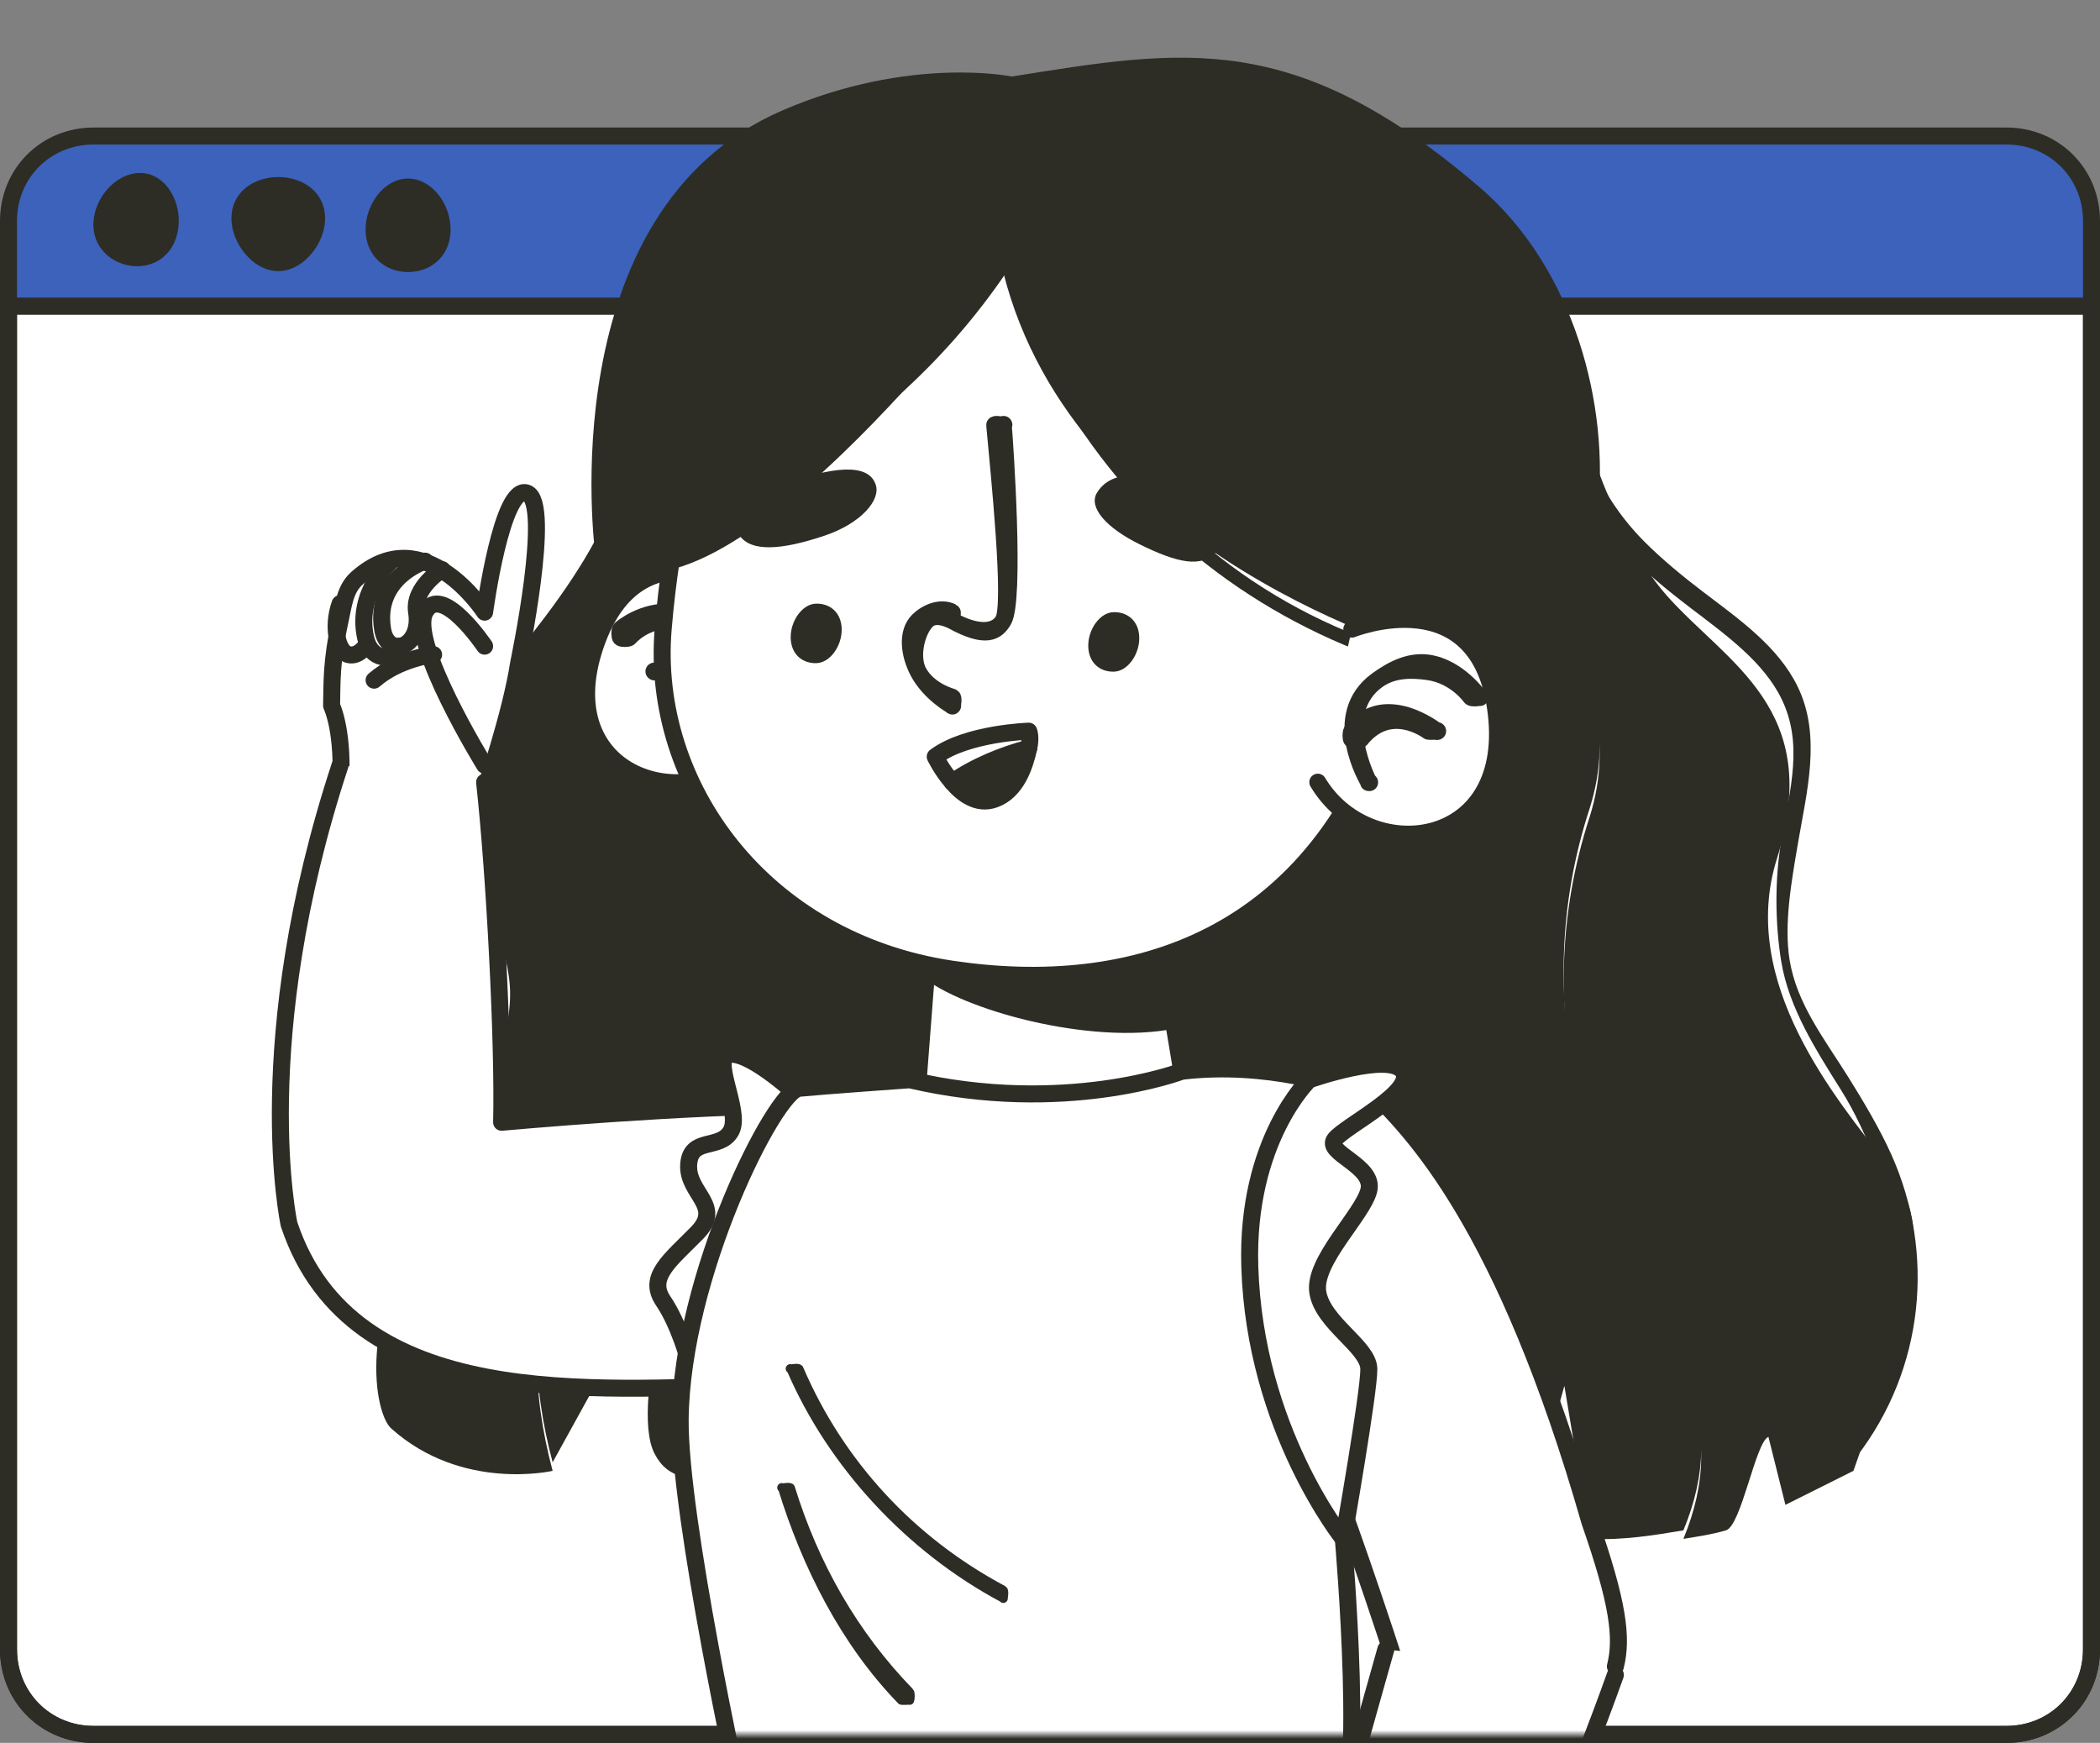 <?xml version="1.0" encoding="UTF-8"?> <svg xmlns="http://www.w3.org/2000/svg" width="247" height="205" viewBox="0 0 247 205" fill="none"><rect x="0" y="0" width="247" height="205" fill="#808080" stroke="none"/> <path d="M1 36V194C1 199.603 5.394 204 11 204H236C241.606 204 246 199.603 246 194V36H1Z" fill="white"></path> <path d="M1 36V194C1 199.603 5.394 204 11 204H236C241.606 204 246 199.603 246 194V36H1Z" stroke="#2D2D26" stroke-width="2" stroke-linecap="round" stroke-linejoin="round"></path> <path d="M246 26C246 20.368 241.606 16 236 16H11C5.394 16 1 20.368 1 26V36H246V26Z" fill="#3C62BB"></path> <path d="M246 26C246 20.368 241.606 16 236 16H11C5.394 16 1 20.368 1 26V36H246V26Z" stroke="#2D2D26" stroke-width="2" stroke-linecap="round" stroke-linejoin="round"></path> <path d="M20.861 27.454C21.551 24.496 20.047 21.091 17.361 20.449C14.675 19.808 11.825 22.172 11.135 25.131C10.446 28.089 12.177 30.52 14.863 31.162C17.549 31.804 20.172 30.413 20.861 27.454Z" fill="#2D2D26"></path> <path d="M36.244 30.268C38.379 28.108 39.082 24.604 36.947 22.443C34.812 20.282 30.648 20.282 28.514 22.443C26.379 24.604 27.082 28.108 29.217 30.268C31.351 32.429 34.11 32.429 36.244 30.268Z" fill="#2D2D26"></path> <path d="M53 27C53 30.039 50.763 32 48 32C45.237 32 43 30.039 43 27C43 23.961 45.237 21 48 21C50.763 21 53 23.961 53 27Z" fill="#2D2D26"></path> <path d="M1 36V194C1 199.603 5.394 204 11 204H236C241.606 204 246 199.603 246 194V36" stroke="#2D2D26" stroke-width="2" stroke-linecap="round" stroke-linejoin="round"></path> <mask id="mask0_335_252" style="mask-type:luminance" maskUnits="userSpaceOnUse" x="1" y="0" width="245" height="204"> <path d="M1 0V194C1 199.614 5.394 204 11 204H236C241.606 204 246 199.614 246 194V0H1Z" fill="white"></path> </mask> <g mask="url(#mask0_335_252)"> <path d="M51 141C56.267 132.984 59.98 122.758 60 117C60.034 106.344 47.369 94.003 63 74C74.27 59.571 73 54 73 54L185 46C185 46 188.886 61.95 196 70C203.114 78.05 214.574 83.33 209 101C204.428 115.504 215.902 129.168 222 137C228.01 144.709 224.712 153.87 218 173C218 173 213.966 175.022 210 177L208 169C206.487 169.6 204.813 179.482 203 180C201.208 180.512 200.058 180.659 198 181C200.664 174.553 200.91 168.294 198 163C187.193 141.373 179.307 119.537 187 96C192.499 78.344 177.306 63.988 161 61C138.173 57.009 119.604 69.202 100 77C93.466 78.944 85.284 81.119 82 87C75.438 97.779 87.478 110.238 82 122C78.709 129.846 69.298 137.172 66 146C62.205 154.828 62.581 163.872 65 173V173C65 173 54.327 175.484 46 168C44.092 166.288 41.76 155.054 51 141V141Z" fill="#2D2D26"></path> <path d="M66 144.999C69.3 136.179 77.7 128.838 81 120.999C86.493 109.248 75.414 96.769 82 85.999C85.293 80.124 93.448 77.942 100 75.999C119.656 68.208 138.113 57.019 161 60.999C177.349 63.985 192.513 77.359 187 94.999C179.287 118.516 187.164 140.392 198 161.999C200.917 167.282 200.671 173.558 198 179.999C194.618 180.558 191.024 181.177 187 180.999L184 162.999L179 180.999C179 180.999 167.316 186.531 127 178.999C86.684 171.467 80.184 177.066 77 170.999C73.816 164.933 81 142.999 81 142.999L65 171.999C62.575 162.872 62.194 153.813 66 144.999V144.999Z" fill="#2D2D26"></path> <path d="M109 120V110L137 111L138 120C128.372 121.937 118.696 121.609 109 120Z" fill="#2D2D26"></path> <path d="M87 130L108 127L109 114C113.38 117.755 128.286 121.943 138 120L139 126C139 126 161.614 131.234 165 132C165.218 147.391 155.437 188.458 154 204L87 205C87 205 84.92 186.533 84 180C81.05 158.993 87 130 87 130V130Z" fill="white"></path> <path d="M87 130L108 127L109 114C113.38 117.755 128.286 121.943 138 120L139 126C139 126 161.614 131.234 165 132C165.218 147.391 155.437 188.458 154 204L87 205C87 205 84.92 186.533 84 180C81.05 158.993 87 130 87 130V130Z" stroke="#2D2D26" stroke-width="2" stroke-linecap="round" stroke-linejoin="round"></path> <path d="M89 87.999V69.999C89 69.999 75.195 60.602 70 75.999C64.805 91.396 81.056 96.446 89 87.999V87.999Z" fill="white"></path> <path d="M89 87.999V69.999C89 69.999 75.195 60.602 70 75.999C64.805 91.396 81.056 96.446 89 87.999V87.999Z" stroke="#2D2D26" stroke-width="2" stroke-linecap="round" stroke-linejoin="round"></path> <path d="M83 88.001C91.317 90.665 99.443 89.678 93 89.001C97.946 89.678 85.891 87.141 86 87.001C86.054 86.931 88.217 81.044 84 76.001C82.517 74.227 80.83 73.113 79 73.001C75.837 72.805 74.027 74.98 74 75.001C73.871 75.127 73.123 75.134 73 75.001C72.878 74.868 72.871 74.127 73 74.001C73.116 73.896 75.565 71.791 79 72.001C81.013 72.127 83.402 73.087 85 75.001C89.578 80.478 84.061 87.931 84 88.001C83.918 88.106 90.116 90.036 90 90.001L83 88.001Z" fill="#2D2D26"></path> <path d="M83 88.001C91.317 90.665 99.443 89.678 93 89.001C97.946 89.678 85.891 87.141 86 87.001C86.054 86.931 88.217 81.044 84 76.001C82.517 74.227 80.83 73.113 79 73.001C75.837 72.805 74.027 74.98 74 75.001C73.871 75.127 73.123 75.134 73 75.001C72.878 74.868 72.871 74.127 73 74.001C73.116 73.896 75.565 71.791 79 72.001C81.013 72.127 83.402 73.087 85 75.001C89.578 80.478 84.061 87.931 84 88.001C83.918 88.106 90.116 90.036 90 90.001L83 88.001Z" stroke="#2D2D26" stroke-width="2" stroke-miterlimit="10"></path> <path d="M77 79C76.908 78.97 77.033 79.112 77 79C76.941 78.821 76.843 79.067 77 79C77.059 78.97 83.33 75.561 86 81C86.085 81.172 86.15 81.91 86 82C85.85 82.097 85.079 82.172 85 82C82.592 77.092 77.052 78.97 77 79C76.934 79.03 77.065 79.022 77 79V79Z" fill="#2D2D26"></path> <path d="M77 79C76.908 78.97 77.033 79.112 77 79C76.941 78.821 76.843 79.067 77 79C77.059 78.97 83.33 75.561 86 81C86.085 81.172 86.15 81.91 86 82C85.85 82.097 85.079 82.172 85 82C82.592 77.092 77.052 78.97 77 79C76.934 79.03 77.065 79.022 77 79V79Z" stroke="#2D2D26" stroke-width="2" stroke-miterlimit="10"></path> <path d="M88 34.999C88 34.999 79.949 50.573 78 73.999C76.483 92.278 89.778 110.703 112 113.999C132.884 117.097 155.016 110.874 164 81.999C172.99 53.124 166.182 28.752 140 19.999C113.818 11.247 94.973 17.2 88 34.999V34.999Z" fill="white"></path> <path d="M88 34.999C88 34.999 79.949 50.573 78 73.999C76.483 92.278 89.778 110.703 112 113.999C132.884 117.097 155.016 110.874 164 81.999C172.99 53.124 166.182 28.752 140 19.999C113.818 11.247 94.973 17.2 88 34.999V34.999Z" stroke="#2D2D26" stroke-width="2" stroke-linecap="round" stroke-linejoin="round"></path> <path d="M143 65C143 65 146.856 61.57 140 58C133.144 54.429 130.071 56.137 129 58C128.025 59.7 130.112 62.073 134 64C138.666 66.314 141.281 66.722 143 65Z" fill="#2D2D26"></path> <path d="M87 63C87 63 84.423 59.715 92 57C99.577 54.284 102.321 55.015 103 57C103.617 58.813 101.27 61.559 97 63C91.87 64.727 88.345 64.927 87 63V63Z" fill="#2D2D26"></path> <path d="M93 75.001C93.034 76.936 94.339 78.033 96 78.001C97.654 77.975 99.034 75.936 99 74.001C98.966 72.066 97.654 70.968 96 71.001C94.346 71.027 92.966 73.066 93 75.001V75.001Z" fill="#2D2D26"></path> <path d="M128 76.001C128.034 77.936 129.339 79.033 131 79.001C132.654 78.975 134.034 76.936 134 75.001C133.966 73.066 132.654 71.968 131 72.001C129.346 72.027 127.966 74.066 128 76.001V76.001Z" fill="#2D2D26"></path> <path d="M112 83C112.125 83 111.951 83.116 112 83C112.069 82.837 112.167 82.075 112 82C111.972 81.987 109.194 81.276 108 79C107.063 77.215 107.806 74.192 109 73C109.722 72.285 110.841 72.428 112 73C112.035 73.021 111.924 72.953 112 73C116.053 75.221 117.209 74.274 118 73C119.451 70.65 118.187 52.085 118 50C117.986 49.823 118.174 49.993 118 50C117.82 50.014 116.986 49.823 117 50C117.507 55.593 119.131 71.161 118 73C117.07 74.513 114.887 74.581 112 73C111.91 72.953 112.049 72.021 112 72C110.584 71.305 108.923 72.087 108 73C106.605 74.39 106.931 76.963 108 79C109.305 81.48 111.882 82.953 112 83C112.042 83.021 111.958 83 112 83V83Z" fill="#2D2D26"></path> <path d="M112 83C112.125 83 111.951 83.116 112 83C112.069 82.837 112.167 82.075 112 82C111.972 81.987 109.194 81.276 108 79C107.063 77.215 107.806 74.192 109 73C109.722 72.285 110.841 72.428 112 73C112.035 73.021 111.924 72.953 112 73C116.053 75.221 117.209 74.274 118 73C119.451 70.65 118.187 52.085 118 50C117.986 49.823 118.174 49.993 118 50C117.82 50.014 116.986 49.823 117 50C117.507 55.593 119.131 71.161 118 73C117.07 74.513 114.887 74.581 112 73C111.91 72.953 112.049 72.021 112 72C110.584 71.305 108.923 72.087 108 73C106.605 74.39 106.931 76.963 108 79C109.305 81.48 111.882 82.953 112 83C112.042 83.021 111.958 83 112 83V83Z" stroke="#2D2D26" stroke-width="2" stroke-miterlimit="10"></path> <path d="M117 94C114.936 94.751 113.164 93.382 112 92C114.686 90.009 117.995 88.808 121 88C120.54 90.069 119.578 93.058 117 94V94Z" fill="#2D2D26"></path> <path d="M117 94C114.936 94.751 113.164 93.382 112 92C114.686 90.009 117.995 88.808 121 88C120.54 90.069 119.578 93.058 117 94V94Z" stroke="#2D2D26" stroke-width="2" stroke-linecap="round" stroke-linejoin="round"></path> <path d="M121 86C121 86 121.303 86.71 121 88C118.086 88.74 114.618 90.153 112 92C110.757 90.592 110 89 110 89C113.711 86.223 121 86 121 86Z" fill="white"></path> <path d="M121 86C121 86 121.303 86.71 121 88C118.086 88.74 114.618 90.153 112 92C110.757 90.592 110 89 110 89C113.711 86.223 121 86 121 86Z" stroke="#2D2D26" stroke-width="2" stroke-linecap="round" stroke-linejoin="round"></path> <path d="M168 77C168 77 126.44 65.655 118 32C118 32 83.218 78.277 70 65C70 65 64.591 24.843 92 13C107.032 6.502 119 9 119 9C139.303 5.768 152.253 3.399 174 22C196.398 41.15 190.665 86.894 168 77V77Z" fill="#2D2D26"></path> <path d="M218 171C225.817 160.841 227.122 147.415 222 136C220.645 132.982 218.756 129.82 217 127C214.097 122.364 210.864 118.264 210 113C209.288 108.638 210.247 103.424 211 99C212.023 93.006 213.723 86.612 211 81C208.761 76.385 204.258 73.236 200 70C197.608 68.184 195.067 66.089 193 64C187.291 58.238 184.24 50.626 185 43H184C183.226 50.79 186.166 59.115 192 65C194.101 67.123 196.595 69.163 199 71C203.389 74.338 207.823 77.522 210 82C212.64 87.455 211.058 92.822 210 99C209.24 103.472 209.274 108.549 210 113C210.878 118.38 214.069 123.317 217 128C218.749 130.799 219.659 133.023 221 136C226.039 147.23 224.686 161.005 217 171H218V171Z" fill="#2D2D26"></path> <path d="M218 171C225.817 160.841 227.122 147.415 222 136C220.645 132.982 218.756 129.82 217 127C214.097 122.364 210.864 118.264 210 113C209.288 108.638 210.247 103.424 211 99C212.023 93.006 213.723 86.612 211 81C208.761 76.385 204.258 73.236 200 70C197.608 68.184 195.067 66.089 193 64C187.291 58.238 184.24 50.626 185 43H184C183.226 50.79 186.166 59.115 192 65C194.101 67.123 196.595 69.163 199 71C203.389 74.338 207.823 77.522 210 82C212.64 87.455 211.058 92.822 210 99C209.24 103.472 209.274 108.549 210 113C210.878 118.38 214.069 123.317 217 128C218.749 130.799 219.659 133.023 221 136C226.039 147.23 224.686 161.005 217 171H218V171Z" stroke="#2D2D26"></path> <path d="M187 81C187.652 80.986 188.348 81.034 189 81V80C172.023 80.842 155.171 75.798 142 65C128.829 54.209 119.623 37.895 117 21H116C118.657 38.066 127.693 54.099 141 65C153.798 75.483 170.498 81.342 187 81V81Z" fill="#2D2D26"></path> <path d="M187 81C187.652 80.986 188.348 81.034 189 81V80C172.023 80.842 155.171 75.798 142 65C128.829 54.209 119.623 37.895 117 21H116C118.657 38.066 127.693 54.099 141 65C153.798 75.483 170.498 81.342 187 81V81Z" stroke="#2D2D26"></path> <path d="M73 64C98.648 57.731 120.342 37.193 128 12H127C119.41 36.969 98.417 56.785 73 63V64V64Z" fill="#2D2D26"></path> <path d="M190 196C190.864 192.599 190.285 188.433 187 179C176.921 143.819 166.174 133.057 161 128C161 128 145.545 138.605 157 175C158.794 179.778 163.473 193.033 168 208" fill="white"></path> <path d="M190 196C190.864 192.599 190.285 188.433 187 179C176.921 143.819 166.174 133.057 161 128C161 128 145.545 138.605 157 175C158.794 179.778 163.473 193.033 168 208" stroke="#2D2D26" stroke-width="2" stroke-linecap="round" stroke-linejoin="round"></path> <path d="M163 194C155.61 220.156 149 244 149 244C149 244 137.354 253.294 138 257C138.646 260.706 145 255 145 255C145 255 136.169 270.787 139 272C141.831 273.213 149 261 149 261C149 261 141.801 276.489 146 277C148.484 277.204 153 263 153 263C153 263 149.38 277.625 152 278C154.62 278.375 157 264 157 264C157 264 155.278 275.802 158 276C160.722 276.198 164.755 259.89 166 252C166 252 180.494 223.626 190 197" fill="white"></path> <path d="M163 194C155.61 220.156 149 244 149 244C149 244 137.354 253.294 138 257C138.646 260.706 145 255 145 255C145 255 136.169 270.787 139 272C141.831 273.213 149 261 149 261C149 261 141.801 276.489 146 277C148.484 277.204 153 263 153 263C153 263 149.38 277.625 152 278C154.62 278.375 157 264 157 264C157 264 155.278 275.802 158 276C160.722 276.198 164.755 259.89 166 252C166 252 180.494 223.626 190 197" stroke="#2D2D26" stroke-width="2" stroke-linecap="round" stroke-linejoin="round"></path> <path d="M40 93.001C40.547 86.142 39 83.001 39 83.001C39.061 80.338 38.939 77.852 40 73.001C40.426 71.076 40.574 69.264 42 68.001C49.892 61.005 57 72.001 57 72.001C57 72.001 59.034 56.821 62 58.001C64.96 59.181 61 78.001 61 78.001C60.101 83.914 57 93.001 57 93.001L58 98.001" fill="white"></path> <path d="M40 93.001C40.547 86.142 39 83.001 39 83.001C39.061 80.338 38.939 77.852 40 73.001C40.426 71.076 40.574 69.264 42 68.001C49.892 61.005 57 72.001 57 72.001C57 72.001 59.034 56.821 62 58.001C64.96 59.181 61 78.001 61 78.001C60.101 83.914 57 93.001 57 93.001L58 98.001" stroke="#2D2D26" stroke-width="2" stroke-linecap="round" stroke-linejoin="round"></path> <path d="M57 75.999C57 75.999 51.908 68.435 50 71.999C48.085 75.564 57 89.999 57 89.999" stroke="#2D2D26" stroke-width="2" stroke-linecap="round" stroke-linejoin="round"></path> <path d="M51 77C51 77 46.969 77.409 44 80" stroke="#2D2D26" stroke-width="2" stroke-linecap="round" stroke-linejoin="round"></path> <path d="M46 66C46 66 41.818 69.688 43 75C43.587 77.646 46.1 77.963 47 76" stroke="#2D2D26" stroke-width="2" stroke-linecap="round" stroke-linejoin="round"></path> <path d="M50 66C50 66 44.009 67.867 45 74C45.576 77.556 49.663 76.163 49 72C48.534 69.101 52 67 52 67" stroke="#2D2D26" stroke-width="2" stroke-linecap="round" stroke-linejoin="round"></path> <path d="M43 76C43 76 42.184 77.266 41 77C39.715 76.709 39.013 73.757 40 71" stroke="#2D2D26" stroke-width="2" stroke-linecap="round" stroke-linejoin="round"></path> <path d="M57 92C58.198 102.947 59.226 122.735 59 132C67.264 131.275 86.074 129.761 101 130C101.13 129.925 100.89 130.014 101 130L89 163C69.946 163.28 41.436 166.27 34 144C34 144 29.305 122.541 40 90" fill="white"></path> <path d="M57 92C58.198 102.947 59.226 122.735 59 132C67.264 131.275 86.074 129.761 101 130C101.13 129.925 100.89 130.014 101 130L89 163C69.946 163.28 41.436 166.27 34 144C34 144 29.305 122.541 40 90" stroke="#2D2D26" stroke-width="2" stroke-linecap="round" stroke-linejoin="round"></path> <path d="M94 129C94 129 88.642 123.946 86 124C83.351 124.055 87.269 130.637 86 133C84.724 135.363 81.195 133.617 81 137C80.805 140.384 85.11 141.816 82 145C78.891 148.185 76.09 150.179 78 153C79.91 155.822 81 160 81 160L94 129V129Z" fill="white"></path> <path d="M94 129C94 129 88.642 123.946 86 124C83.351 124.055 87.269 130.637 86 133C84.724 135.363 81.195 133.617 81 137C80.805 140.384 85.11 141.816 82 145C78.891 148.185 76.09 150.179 78 153C79.91 155.822 81 160 81 160L94 129V129Z" stroke="#2D2D26" stroke-width="2" stroke-linecap="round" stroke-linejoin="round"></path> <path d="M139 126.001C139 126.001 125.207 131.263 107 127.001C107 127.001 96.853 127.721 94 128.001C91.147 128.28 80.144 150.074 80 167.001C79.904 178.514 87 211.001 87 211.001C87 211.001 123.877 222.328 157 214.001C160.811 213.04 158 181.001 158 181.001C158 181.001 150.629 163.728 150 149.001C149.377 134.273 158 128.001 158 128.001C158 128.001 149.202 124.775 139 126.001Z" fill="white"></path> <path d="M139 126.001C139 126.001 125.207 131.263 107 127.001C107 127.001 96.853 127.721 94 128.001C91.147 128.28 80.144 150.074 80 167.001C79.904 178.514 87 211.001 87 211.001C87 211.001 123.877 222.328 157 214.001C160.811 213.04 158 181.001 158 181.001C158 181.001 150.629 163.728 150 149.001C149.377 134.273 158 128.001 158 128.001C158 128.001 149.202 124.775 139 126.001Z" stroke="#2D2D26" stroke-width="2" stroke-linecap="round" stroke-linejoin="round"></path> <path d="M118 188.001C118.11 188.001 117.945 188.102 118 188.001C118.083 187.852 118.152 187.082 118 187.001C107.156 181.23 98.784 172.149 94 161.001C93.931 160.845 93.159 160.933 93 161.001C92.841 161.068 92.931 160.845 93 161.001C97.84 172.278 107.031 182.163 118 188.001C118.048 188.028 117.952 188.007 118 188.001Z" fill="#2D2D26"></path> <path d="M118 188.001C118.11 188.001 117.945 188.102 118 188.001C118.083 187.852 118.152 187.082 118 187.001C107.156 181.23 98.784 172.149 94 161.001C93.931 160.845 93.159 160.933 93 161.001C92.841 161.068 92.931 160.845 93 161.001C97.84 172.278 107.031 182.163 118 188.001C118.048 188.028 117.952 188.007 118 188.001Z" stroke="#2D2D26"></path> <path d="M107 200C107.074 200 106.939 200.055 107 200C107.122 199.875 107.122 199.124 107 199C100.434 192.235 95.796 184.089 93 175C92.946 174.834 92.162 174.951 92 175C91.838 175.055 91.946 174.834 92 175C94.823 184.186 99.366 193.158 106 200C106.061 200.062 106.919 200.007 107 200Z" fill="#2D2D26"></path> <path d="M107 200C107.074 200 106.939 200.055 107 200C107.122 199.875 107.122 199.124 107 199C100.434 192.235 95.796 184.089 93 175C92.946 174.834 92.162 174.951 92 175C91.838 175.055 91.946 174.834 92 175C94.823 184.186 99.366 193.158 106 200C106.061 200.062 106.919 200.007 107 200Z" stroke="#2D2D26"></path> <path d="M154 127.001C154 127.001 163.413 123.682 165 126.001C166.594 128.319 158.255 132.404 157 134.001C155.745 135.597 161.712 137.111 161 140.001C160.288 142.89 154.41 148.354 155 152.001C155.59 155.647 160.946 158.386 161 161.001C161.054 163.608 158 181.001 158 181.001C158 181.001 147.597 168.088 147 149.001C146.532 134.111 154 127.001 154 127.001Z" fill="white"></path> <path d="M154 127.001C154 127.001 163.413 123.682 165 126.001C166.594 128.319 158.255 132.404 157 134.001C155.745 135.597 161.712 137.111 161 140.001C160.288 142.89 154.41 148.354 155 152.001C155.59 155.647 160.946 158.386 161 161.001C161.054 163.608 158 181.001 158 181.001C158 181.001 147.597 168.088 147 149.001C146.532 134.111 154 127.001 154 127.001Z" stroke="#2D2D26" stroke-width="2" stroke-linecap="round" stroke-linejoin="round"></path> <path d="M159 73.999C159 73.999 174.173 67.855 176 83.999C177.827 100.144 160.917 101.913 155 91.999" fill="white"></path> <path d="M159 73.999C159 73.999 174.173 67.855 176 83.999C177.827 100.144 160.917 101.913 155 91.999" stroke="#2D2D26" stroke-width="2" stroke-linecap="round" stroke-linejoin="round"></path> <path d="M161 91.999C161.049 91.999 160.958 92.019 161 91.999C161.161 91.919 161.091 92.152 161 91.999C160.958 91.926 156.69 83.829 162 79.999C163.866 78.652 166.127 78.734 168 78.999C171.226 79.464 172.979 81.973 173 81.999C173.105 82.139 173.853 82.099 174 81.999C174.147 81.9 174.105 82.139 174 81.999C173.909 81.88 171.514 78.504 168 77.999C165.945 77.707 164.013 78.546 162 79.999C156.234 84.161 160.951 91.919 161 91.999C161.063 92.112 160.874 92.006 161 91.999V91.999Z" fill="#2D2D26"></path> <path d="M161 91.999C161.049 91.999 160.958 92.019 161 91.999C161.161 91.919 161.091 92.152 161 91.999C160.958 91.926 156.69 83.829 162 79.999C163.866 78.652 166.127 78.734 168 78.999C171.226 79.464 172.979 81.973 173 81.999C173.105 82.139 173.853 82.099 174 81.999C174.147 81.9 174.105 82.139 174 81.999C173.909 81.88 171.514 78.504 168 77.999C165.945 77.707 164.013 78.546 162 79.999C156.234 84.161 160.951 91.919 161 91.999C161.063 92.112 160.874 92.006 161 91.999V91.999Z" stroke="#2D2D26" stroke-width="2" stroke-miterlimit="10"></path> <path d="M169 85.999C169.098 85.999 168.937 86.1 169 85.999C169.098 85.828 169.155 86.116 169 85.999C168.944 85.96 162.875 81.112 159 85.999C158.88 86.155 158.866 86.867 159 86.999C159.141 87.132 159.88 87.147 160 86.999C163.495 82.595 167.944 85.96 168 85.999C168.063 86.046 168.93 85.999 169 85.999V85.999Z" fill="#2D2D26"></path> <path d="M169 85.999C169.098 85.999 168.937 86.1 169 85.999C169.098 85.828 169.155 86.116 169 85.999C168.944 85.96 162.875 81.112 159 85.999C158.88 86.155 158.866 86.867 159 86.999C159.141 87.132 159.88 87.147 160 86.999C163.495 82.595 167.944 85.96 168 85.999C168.063 86.046 168.93 85.999 169 85.999V85.999Z" stroke="#2D2D26" stroke-width="2" stroke-miterlimit="10"></path> </g> </svg> 